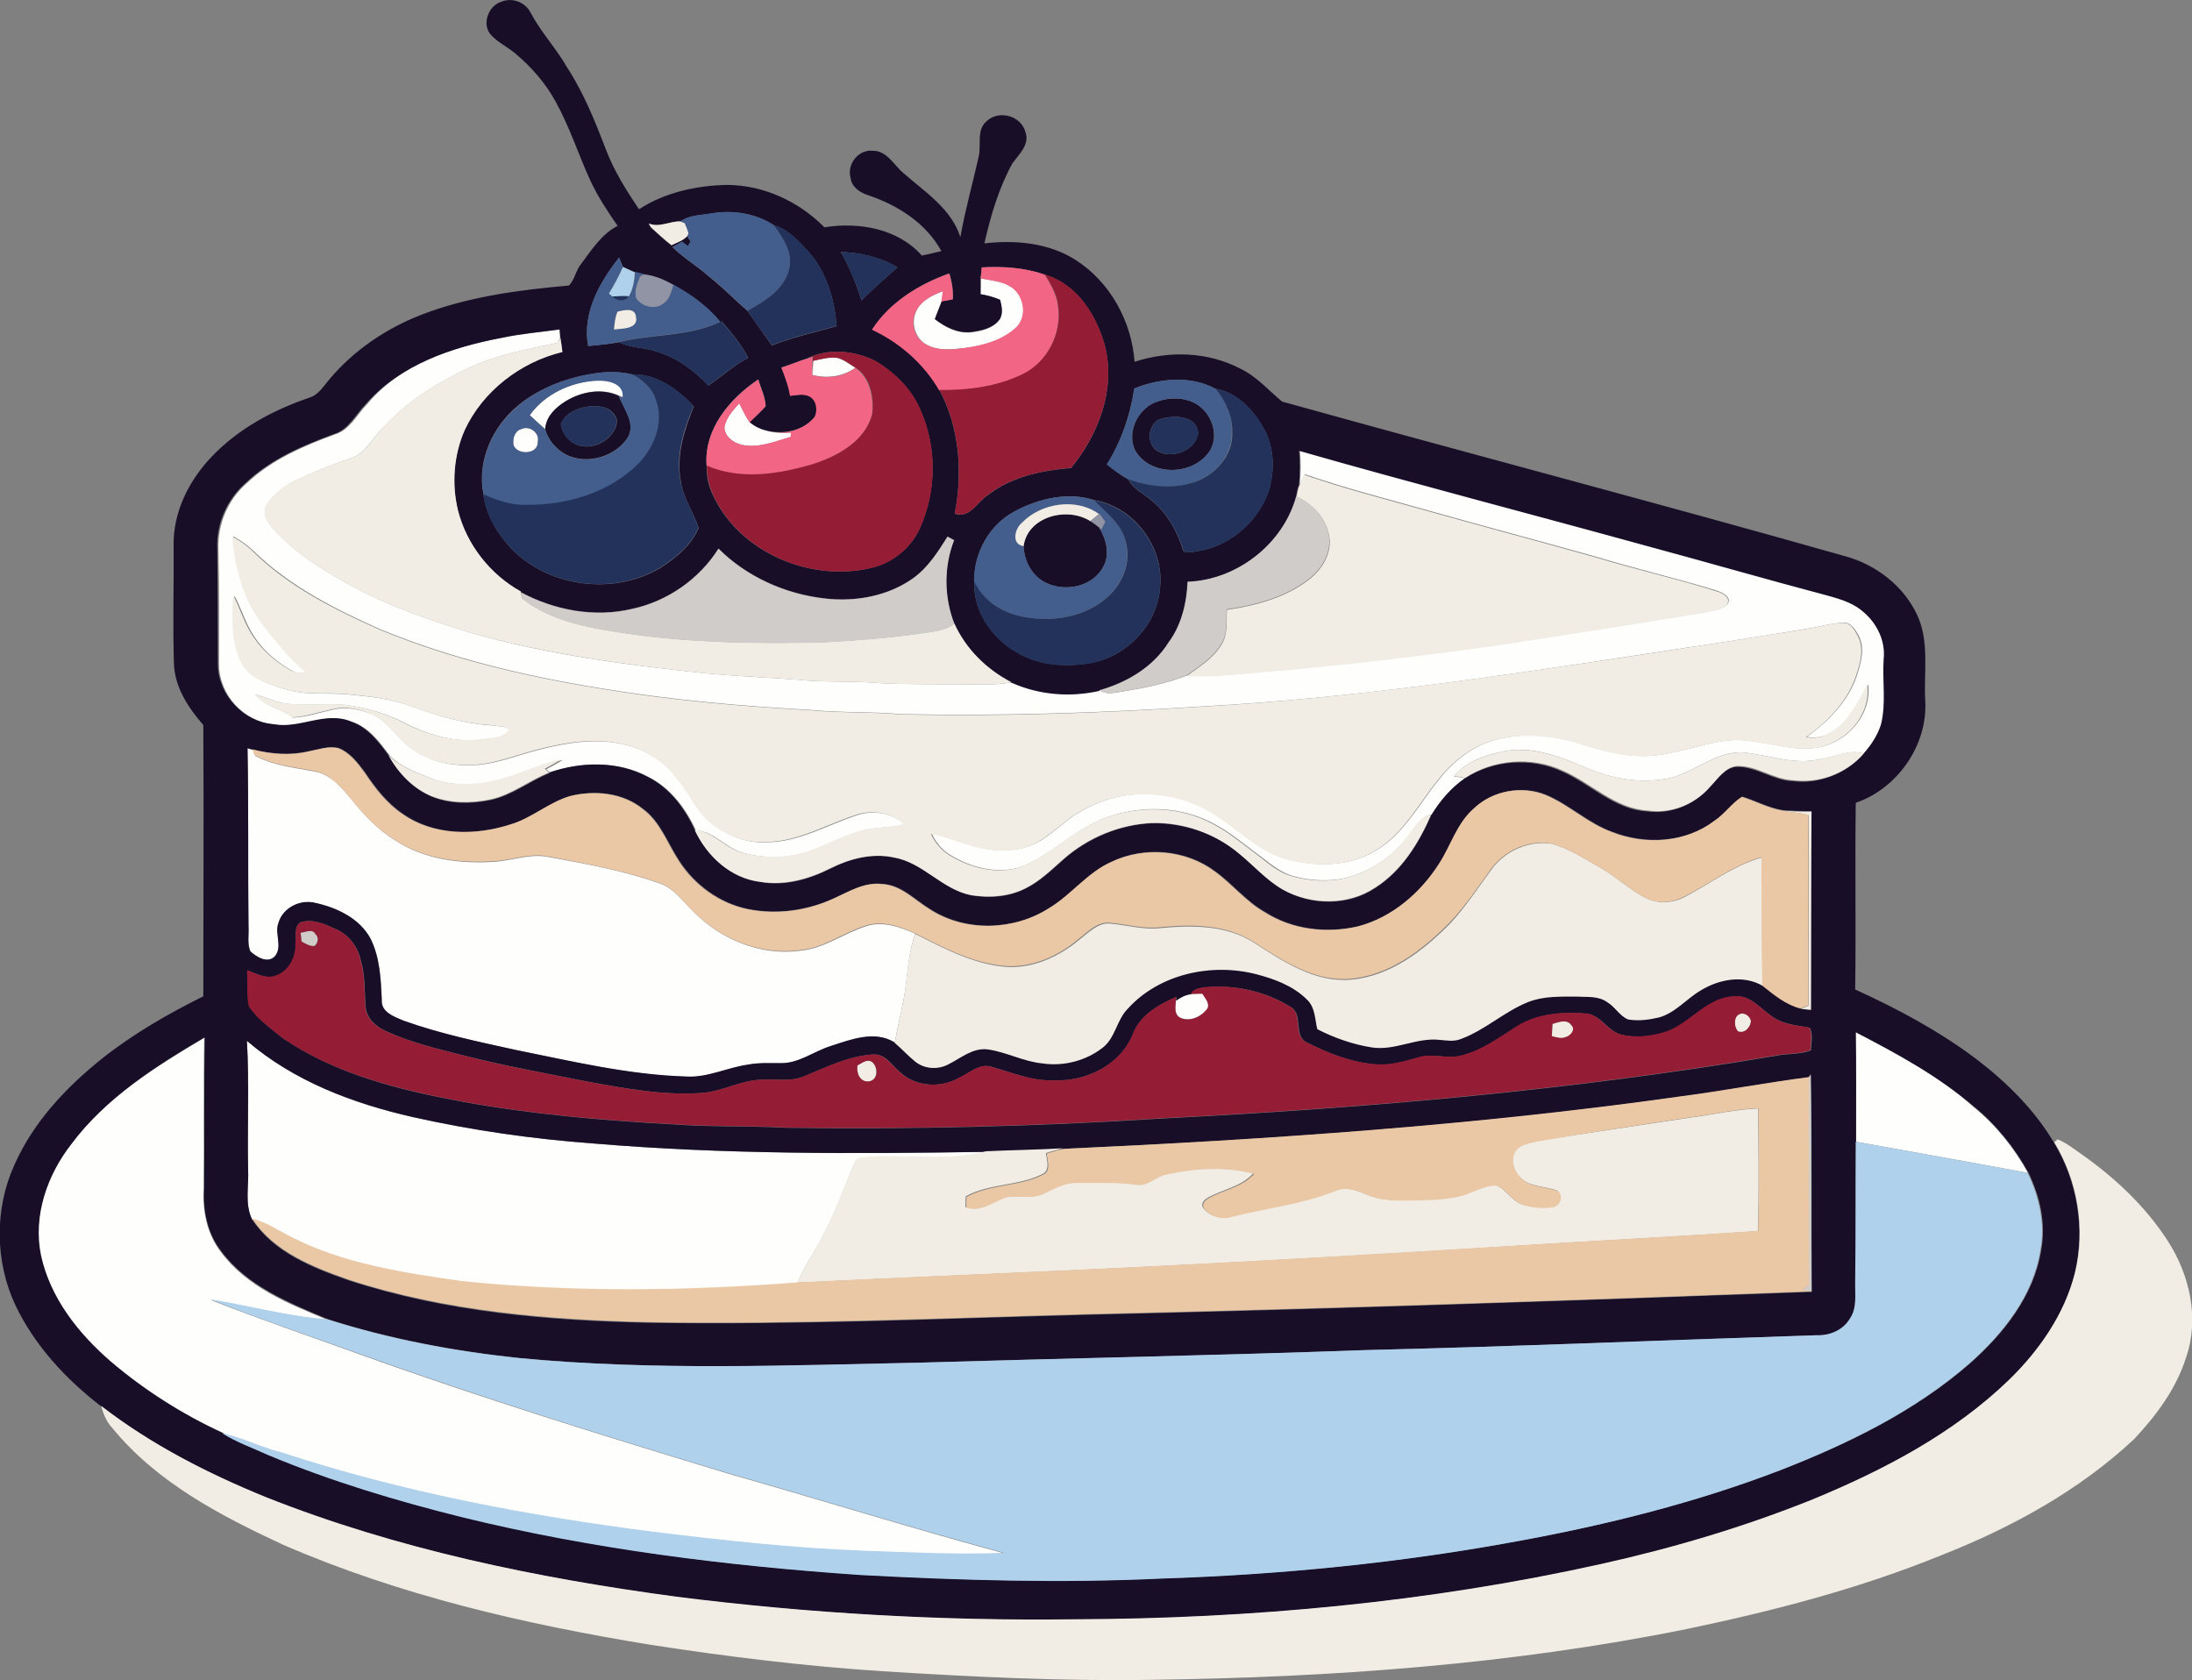 <?xml version="1.0" encoding="utf-8"?>
<!-- Generator: Adobe Illustrator 19.2.0, SVG Export Plug-In . SVG Version: 6.00 Build 0)  -->
<svg version="1.1" id="Layer_1" xmlns="http://www.w3.org/2000/svg" xmlns:xlink="http://www.w3.org/1999/xlink" x="0px" y="0px"
	 viewBox="0 0 738.6 566.1" enable-background="new 0 0 738.6 566.1" xml:space="preserve">
<rect x="0" y="0" width="738.6" height="566.1" fill="#808080" stroke="none"/>
<path fill="#FEFEFD" d="M330.5,93.8c3.4,0.7,7.1,0.9,10.1,2.8c4.5,2.8,5.8,9.8,1.9,13.7c-4.6,4.3-10.9,6.1-17,6.9
	c-4.5,0.5-9.4,1.2-13.5-1.2c-3.8-2.2-5.1-7.5-3.2-11.3c1.7-3.5,5.5-5.3,9-6.6c-0.1,0.9-0.3,2.6-0.5,3.5c-0.7,2-1.6,4-2.3,6
	c3.5,2.7,7.6,4.8,12.1,4.4c3.5-0.4,7.6-1.3,9.8-4.4c1.1-2,0.6-4.4,0.1-6.5c-2.1-1-4.3-1.6-6.6-1.9C330.5,97.3,330.5,95.5,330.5,93.8
	z"/>
<path fill="#FEFEFD" d="M169.2,113.8c6.4-1.3,12.9-1.9,19.3-2.8c0.1,0.7,0.2,2.1,0.2,2.7c-0.2,0.5-0.6,1.4-0.8,1.8
	c-10.1,2.2-20.4,4-29.8,8.4c-10.4,4.9-20.5,11-28.3,19.5c-4,3.4-6.1,9.1-11.3,10.9c-6.6,2.2-13,4.8-19.3,7.8
	c-3.5,1.9-6.8,4.4-9.1,7.7c-1.5,2.2-0.7,5.2,1,7.1c6.2,7.6,14.5,13.1,22.9,18c13.9,8.2,29.2,13.6,44.6,18.3
	c25.6,7.3,52.1,10.8,78.6,13.6c12,1.2,24,1.5,36,2.6c7.9,0.4,15.9,0.1,23.8,0.8c11.4,0.5,22.9,0.3,34.3,0.4c3.2,0.1,6.5-0.2,9.7-0.7
	l0.2,0c9.1,4.1,19.6,5,29.4,2.7c2.3,1.6,5.1,0.8,7.7,0.4c7.4-1.2,14.7-2.7,21.7-5.4c11.5,0.6,22.9-1.3,34.3-2
	c24.4-2.4,48.7-5.2,72.9-8.7c22.8-3.5,45.5-7,68.2-10.8c2.3-0.6,5.1-0.7,6.8-2.6c1.4-2.6-2.1-3.9-4-4.6
	c-13.5-4.1-27.2-7.3-40.7-11.4c-18.5-5.2-37.1-10.1-55.5-15.3c-14.1-4-28.4-7.6-42.3-12.4c-0.6,1.1-1.1,2.2-1.7,3.3
	c0.3-3.8,0.4-7.7,0-11.5c38.7,11.1,77.7,21.2,116.6,31.9c20.5,5.4,40.8,11.3,61.2,16.8c2.5,0.7,5.1,1.4,7.5,2.5
	c7.2,3.3,12.6,10.9,11.7,19c-0.5,7.3,0.9,14.8-0.9,22c-1.1,3.8-3.4,7.2-6.1,10.1c-5-1.6-9.8,1.3-14.8,1.9c-8.7,2.1-17.3-1.5-26-2.3
	c-9.1-0.4-16.1,6.7-24.7,8.7c-9.3,1.9-18.9,0.4-27.5-3.3c-9-3.8-18.7-7.8-28.6-5.7c-6.1,1.3-12.5,3.4-16.5,8.4
	c0.9,0.1,2.8,0.4,3.7,0.6c-4.6,3.2-8.2,7.5-11.1,12.2c-4.3,0.8-6,5.1-8.6,8.1c-5.9,7.3-14.4,12.7-23.7,13.9c-5,0.5-10.2,0.1-15-1.4
	c-4.5-1.4-8-4.7-11.7-7.4c-4.6-3.4-9.1-7.2-14.2-9.9c-11-6.1-24.6-6.5-36.3-2.3c-10.6,3.7-18.4,12.4-28.6,16.6
	c-8.1,2.7-17.2,0.4-24.3-4c-2.8-1.7-4.8-4.2-6.1-7.1c6.3,1.1,12.1,4.2,18.4,5.1c6.2,1.1,12.9,0.5,18.3-2.8
	c5.3-3.3,9.6-8.1,15.3-10.8c13.5-7.3,30.9-6.3,43.7,2.2c8,5,14.7,12.4,24.1,14.9c9.6,2.6,20.6,2.5,29.4-2.7
	c9.6-5.4,14.7-15.5,21.4-23.8c4.7-6.1,11-11.3,18.5-13.5c9.4-2.7,19.5-2,28.8,0.9c6.7,2.1,13.6,4.1,20.6,4.3c11,0.4,21.1-4.8,32-5.4
	c9.1-0.1,17.9,3.8,27,2.7c10.3-1.2,19.3-10.8,18-21.4c-3.5,6-6.4,13.1-12.9,16.4c-2.3,1.5-5.1,1.7-7.8,1.3
	c7.2-5.2,13.8-11.8,16.8-20.4c1.4-4.4,3-9.5,0.6-13.9c-1-1.8-2.4-4.1-4.7-4.2c-4.4,0.1-8.7,1.5-13,2.1c-18.3,3.1-36.7,5.8-55.1,8.6
	c-49.1,7.5-98.4,14.8-148,17.5c-33.9,2.2-67.9,3.3-101.9,2.6c-10.1-0.9-20.2-0.4-30.2-1.4c-23.7-1.3-47.4-3.4-70.9-7.3
	c-25.3-4.1-50.3-10-74.1-19.8c-15.3-6.8-30.7-14.6-42.8-26.4c-2.1-2-4.4-3.6-6.9-5c0.3,6.8,2,13.4,4.4,19.7
	c2.9,7.5,8.4,13.4,13.5,19.5c2.1,2.5,4.6,4.7,7,6.9c-1.7,0-3.6,0.2-5.1-0.8c-4.8-2.7-9.2-6.3-12.3-10.9c-3.2-4.4-4.6-9.7-7.1-14.4
	c-0.6,7.7-0.8,15.8,2.7,22.9c3.1,5.4,9.6,7.2,15.2,8.8c6.7,2,13.8,0.9,20.6,1.6c7.1,0.7,14.2,1.4,20.9,3.9
	c8.8,3.2,17.8,5.9,27.1,6.5c2.1,0.4,4.7,0,6.3,1.6c-2,2.9-6.2,2.7-9.3,3.2c-8.9,1.1-17.8-1.4-25.7-5.4c-6.4-3.3-13.4-5.4-20.6-6.3
	c-6.3-0.4-12.5,0.2-18.8-0.3c-4-0.3-7.6-2.2-11.3-3.2c3.1,4.1,8.8,4.7,12.6,7.8c4.8-0.2,9.3-1.8,13.9-2.8c4.1-0.9,8.4,0,12.2,1.4
	c4.8,1.9,7.7,6.3,11.4,9.7c5.6,5.4,13.6,7.9,21.3,7.7c8.5,0.3,16.4-3.3,24.6-5.3c9.5-2.4,19.7-4,29.3-1.4
	c6.6,1.8,12.7,5.6,16.8,11.1c3.5,4,5.6,8.9,9.1,12.9c5.5,5.5,13.3,9.2,21.2,8.7c10.7-0.1,20-5.7,29.9-9c5.6-2,12.1-1,16.6,3
	c-5.5,1.3-11.4,0.8-16.7,2.8c-4.7,1.5-9,3.8-13.6,5.6c-7.8,3-16.5,3.4-24.5,1.1c-5.7-1.6-9.6-7.2-15.7-7.5
	c-3.4-7.4-8.5-14.2-15.9-18c-10.2-5.5-22.6-5.2-33.3-1.5c-0.3-0.3-0.9-0.9-1.2-1.1c1.9-1,3.7-2,5.5-3.1c-6.3,1-12.1,4-18.2,5.9
	c-7.9,2.5-16.5,3.2-24.5,0.9c-5.4-2.2-11.3-4-15.5-8.2c-3.4-4.6-7-9.6-12.8-11.5c-8.6-3.6-17.3,2.6-26.1,0.9
	c-10.2-0.8-18.5-9.8-18.7-20c0-13,0.1-26.1-0.2-39.1c-0.3-8.4,3.3-16.8,9.6-22.2c8.3-7.9,19-12.5,29.6-16.4
	c5.1-1.5,7.4-6.6,10.9-10.2C134.9,122.7,152.4,116.9,169.2,113.8z"/>
<path fill="#FEFEFD" d="M273.9,121.6c2.7-0.6,5.5-1.4,8.3-1c2.2,0.6,4.1,2.1,6,3.3c-4.2,3-9.5,3.7-14.5,2.4
	C273.8,124.7,273.8,123.2,273.9,121.6z"/>
<path fill="#FEFEFD" d="M178.5,139.9c5.1-7.2,14-11.2,22.7-11.8c3.7-0.2,9.3,0.9,8.7,5.7l-1.3-0.5c-5.8-2.7-12.7-1.4-17.9,1.8
	c-3.4,2.1-6.7,5.2-6.9,9.5C182,143.1,180.2,141.5,178.5,139.9z"/>
<path fill="#FEFEFD" d="M244.1,143.9c0.6-3.2,2.9-5.7,5-8c1.1,2.2,2.1,4.4,3.5,6.4c1.8,1.5,4,2.5,6.3,3c2.5,0.6,5.1,0.6,7.7,0.5
	c0,0.4-0.1,0.9-0.1,1.4c-5.3,1.5-10.8,3.9-16.4,2.7C247.2,149.3,244.1,147.1,244.1,143.9z"/>
<path fill="#FEFEFD" d="M175.6,144.6c2.8-1.4,6.4,1.3,5.6,4.4c0.1,4.2-7,4.4-8.2,0.9C172.7,147.8,173.4,145.2,175.6,144.6z"/>
<path fill="#FEFEFD" d="M83.4,252.1c0.6,0.2,1.2,0.4,1.9,0.6c0.3,0.9,0.3,2.1,1.5,2.4c6.1,3,12.9,3.6,19.4,4.9c5.4,1,9,5.5,12.4,9.5
	c4.1,5.2,8.8,10.1,14.5,13.6c9.6,6.4,21.7,8,33,7.3c6.4-0.3,12.6-3,19-1.6c12.3,2.3,24.8,4.5,36.7,8.7c5.2,1.5,8.3,6.3,12,9.8
	c9.1,9.2,22.3,14.7,35.3,13.1c8.4-0.6,15.2-6,23-8.4c5.5-1.7,11.3,0.4,16.3,2.6c-2.6,7.1-2.5,14.7-3.9,22c-0.9,4.9-2.2,9.8-3,14.7
	c-6.7-4.1-14.6-1-21.4,1.2c-5.8,1.7-10.9,5.9-17.1,5.8c-3.7,0-7.3-0.2-10.9,0.5c-7.1,1-13.7,4.6-21,4c-19.3-0.6-38.1-5.1-57-8.9
	c-12.8-2.8-25.6-5.5-38-9.9c-3.1-1.3-7.7-2.8-7.4-7c-0.3-7-0.6-14.3-3.8-20.7c-3.7-6.9-11.3-10.4-18.6-12c-5.1-1.3-11,1.7-12.4,6.8
	c-1.4,3.7,1.6,8.1-1.3,11.3c-2.5,2.4-6.2,0.1-8.2-1.8c-1.1-2.7-0.4-5.8-0.6-8.6C83.5,292,83.8,272,83.4,252.1z"/>
<path fill="#FEFEFD" d="M396.2,337.1c1.5-1.1,3.2-2.1,5.1-2.2c1,0,2.9-0.1,3.9-0.1c0.8,1.5,2.4,3,1.8,4.9c-2,2.9-6.2,4.8-9.5,3.1
	C395.5,341.5,396.1,339,396.2,337.1z"/>
<path fill="#FEFEFD" d="M625.3,347.8c13.9,7.2,27.9,14.7,39.7,25.2c7.5,6.1,13.7,13.8,18.3,22.2c-19.3-3.6-38.6-7-57.9-10.5
	C625.4,372.4,625.5,360.1,625.3,347.8z"/>
<path fill="#FEFEFD" d="M23.9,385.6c11.6-15.6,28.4-26.1,44.9-35.9c-0.3,17,0,34.1-0.2,51.1c-0.4,7.4,1.2,15,5.7,20.9
	c8.7,11.9,22.9,17.6,36,23c-13.3-1-26.2-4.6-39.3-6.7c16.4,6.5,33.2,12.2,49.8,18.2c41.1,14.8,82.9,27.7,124.8,40.4
	c31,8.8,61.7,18.4,92.8,26.8c-15.7,0.7-31.5-0.2-47.2-0.7c-23.8-0.9-47.4-3.5-71-6.4c-42.4-5.4-84.7-13.4-125.4-26.8
	c-6.8-1.6-13-5.1-19.9-6.4c-13.6-6.2-26.3-14.3-37.7-24c-10.9-9.4-20.4-21.5-23.6-35.9C10.9,409.8,15.7,396.1,23.9,385.6z"/>
<path fill="#FEFEFD" d="M83.2,350.7c15.8,13.6,35.8,21.2,55.9,25.7c20.1,4.5,40.5,7.4,61,8.9c44,3.7,88.2,3.5,132.3,2.8
	c-13.8,3.6-28.3,0.6-42.3,2.1c-2,0.1-2.3,2.4-3.1,3.8c-2.7,6.9-5.2,13.8-8.7,20.3c-2.8,6.3-7.1,11.7-9.7,18.1
	c-37.8,2.9-75.8,3.4-113.5-0.5c-19.2-2.8-38.9-5.8-56.4-14.5c-4.6-2.2-8.8-5.3-13.8-6.5c-2.5-5.3-1-11.3-1.3-16.9
	C83.3,379.5,84.1,365,83.2,350.7z"/>
<g>
	<g>
		<path fill="#190E28" d="M168.9,0.6c3.7-1.6,8.2,0.2,9.9,3.7c3.5,6.6,8.7,12.1,12.4,18.6c5.6,8.6,9.4,18.2,13.1,27.8
			c2.7,7.1,6.8,13.5,11,19.8c8.8-5.7,19.4-8,29.8-8.2c12.3,0.1,24.1,5.6,32.7,14.3c11.5-1.9,24.8,0.4,32.8,9.5
			c2.2-0.4,4.4-1,6.6-1.5c-5.2-9.5-14.9-15.6-24.9-18.9c-2.7-0.9-5.4-2.8-5.7-5.8c-1.3-4.5,2.6-9.6,7.4-9.1
			c4.9-0.1,7.2,4.9,10.5,7.6c7.2,6.3,16.1,12,19.1,21.5c1.6-9.1,4.1-17.9,6.1-26.8c1.1-4.1-0.9-9.4,2.9-12.4
			c4.1-3.7,11.4-1.7,12.9,3.7c1.6,4.3-2.2,7.6-4.4,10.7c-4.6,8.4-7.3,17.6-9.4,26.9c10.4-1.2,21.6-0.2,30.6,5.5
			c11.7,7.4,19,20.7,20,34.4c11.6-3.8,24.7-3.4,35.6,2.3c5.5,2.6,9.5,7.3,14.1,11.1c63.2,17.6,126.6,34.2,189.7,52.1
			c10.3,2.8,19.6,9.9,24.2,19.6c4.3,9,2.3,19.3,2.8,28.9c1,15-9.3,29.8-23.4,34.6c-0.3,21,0.1,41.9-0.2,62.9
			c14.3,6.5,28.3,14,40.9,23.5c10.2,7.8,19.5,17,26.1,28.1c7.9,13,10.5,29.1,7,43.9c-3.4,13.9-11.9,26.1-22.1,36
			c-18.8,18.2-42.4,30.5-66.3,40.4c-23.1,9.3-47.1,16.4-71.4,21.8c-58.2,12.9-117.8,18.4-177.3,18.6c-44.8,0.5-89.7-2-134.1-7.6
			c-47.1-6.4-94.2-16.1-138.5-33.6c-19.6-8-38.6-17.8-55.4-30.7c-11.8-9.1-22.3-20.4-28.8-34c-6.9-14.7-7.1-32.4-0.4-47.2
			c6.4-14.5,17.5-26.3,29.8-36.1c10.4-8.2,22-14.9,33.9-20.8c0-30.5,0.2-61,0-91.4c-5.1-5.9-9.7-12.8-9.9-20.9
			c-0.4-13.2,0-26.4-0.1-39.6c-0.2-11.2,5.1-21.8,12.7-29.8c9-9.5,20.7-15.8,33-20c3.1-0.9,4.8-3.9,6.8-6.2
			c8.2-9.8,19.2-17.2,31.1-21.8c15.9-6.1,32.8-8.3,49.6-9.8c2-2,2.3-5.2,4.2-7.4c3.5-4.7,6.9-10,12.2-12.7
			c-3.4-4.9-6.7-9.9-9.2-15.3c-4-8.7-6.9-17.9-11.6-26.4c-3.4-6.3-8.2-11.8-13.7-16.4c-2.7-2.3-6.1-3.8-8.4-6.5
			C162.4,8,164.5,2,168.9,0.6z M229.2,74.6c-3.6,0-7.1,2.2-10.6,0.7c0.2,0.3,0.5,1,0.7,1.4c2.3,2,4.5,4.1,6.9,6
			c1.8-1,3.9-1.5,5.3-3.1c0.3,0.4,0.9,1.4,1.2,1.8c-0.2,0.4-0.7,1.2-0.9,1.6c-0.6-0.5-1.3-1-2-1.5c-0.8,0.4-2.4,1.3-3.2,1.8
			c3.8,3.7,8.4,6.4,12.3,9.9c4.6,3.6,8.6,7.8,13,11.6c2.7,3.9,5.5,7.7,8.2,11.6c7.1-2.8,14.5-4.4,21.8-6.5
			c-0.7-9.1-3.4-18.2-9.5-25.1c-3.3-3.5-6.8-7.6-11.7-8.9c-6-3.9-13.6-5.2-20.6-4C236.4,72.5,232.4,72.4,229.2,74.6z M283.3,84.9
			c3,5.1,5.2,10.7,7,16.3c3.9-3.9,8-7.5,12.1-11.1C296.7,86.7,290,85.1,283.3,84.9z M198.2,116.6c3.5-0.4,7-0.6,10.4-1.3
			c4,2,8.6,1.7,12.8,3.2c6.7,2,12.5,6.3,17.3,11.4c4.5-3,8.5-6.8,13.4-9.3c-2.3-4.6-5.6-8.5-8.9-12.3l-0.5,0.2
			c-4.3-5.2-9.9-9.3-15.8-12.5c-3-1.7-6.2-3.1-9.7-3.5c-1.1-0.3-2.2-0.6-3.3-0.8c-1.4-0.6-2.7-1.2-4-1.8c-0.4-1.1-0.9-2.1-1.3-3.1
			C202,95.1,196.1,105.6,198.2,116.6z M330.8,90.1c-0.1,1.2-0.2,2.5-0.4,3.7c0,1.8,0,3.5,0,5.3c2.3,0.4,4.5,1,6.6,1.9
			c0.5,2.1,1.1,4.4-0.1,6.5c-2.2,3.1-6.2,3.9-9.8,4.4c-4.5,0.4-8.6-1.7-12.1-4.4c0.7-2,1.6-4,2.3-6c1.3-0.2,2.5-0.5,3.8-0.7
			c0.1-3-0.3-5.9-1.2-8.7c-10.1,3.6-20,9.7-26,18.9c9.4,4.4,17.5,11.5,22.7,20.5c6.7,12.7,7.8,27.7,5.1,41.6c5.2,1.7,7.5-4,11.2-6.3
			c8-6.2,18.1-8.3,28-9.1c9.2-11.2,15-26.3,11.5-40.8c-2.8-10.4-9.4-21.2-20.3-24.3C345.2,90.1,338,89.7,330.8,90.1z M169.2,113.8
			c-16.8,3.2-34.3,9-45.9,22.3c-3.5,3.5-5.8,8.7-10.9,10.2c-10.6,3.9-21.3,8.5-29.6,16.4c-6.3,5.5-10,13.9-9.6,22.2
			c0.2,13,0.1,26.1,0.2,39.1c0.2,10.2,8.6,19.2,18.7,20c8.8,1.7,17.5-4.5,26.1-0.9c5.7,1.9,9.4,6.9,12.8,11.5
			c3.3,6,8.3,11.3,14.7,13.9c6.2,2.5,13.1,2.4,19.5,1.1c7.3-1.5,13.2-6.4,20-9.1l-0.2-0.2c10.7-3.7,23.1-4,33.3,1.5
			c7.4,3.7,12.5,10.6,15.9,18c4.1,8.8,12.1,16.2,22,17.4c8.2,1.5,16.5-0.9,23.8-4.6c6.5-3.3,14-5.2,21.3-3.6
			c9.9,1.7,16.3,10.8,26,12.7c6.1,1,12.7,0.6,18.3-2.3c5-2.5,8.9-6.4,13-10c8.2-7.1,18.7-11.5,29.5-12c10.6-0.2,21.4,3.4,29.5,10.3
			c5,4,9.2,8.9,14.7,12.1c9.5,5.3,21.9,5.6,31.1-0.6c9-5.7,14.7-15.1,18.9-24.6c2.9-4.7,6.5-9,11.1-12.2c9.6-6.3,22.4-7.3,32.8-2.5
			c9.7,4.2,17.7,12.9,28.8,13.5c7.9,1.1,16-2.2,21.1-8.2c2.6-2.6,4.9-6.4,8.9-6.8c6.8-0.2,12.4,4.6,19.1,4.8
			c8.7,1.1,17.8-2.4,23.6-9c2.6-2.9,4.9-6.3,6.1-10.1c1.8-7.2,0.4-14.7,0.9-22c0.9-8.1-4.5-15.8-11.7-19c-2.4-1.1-5-1.8-7.5-2.5
			c-20.4-5.4-40.8-11.3-61.2-16.8c-38.8-10.7-77.8-20.8-116.6-31.9c0.4,3.8,0.3,7.7,0,11.5c-0.6,1.2-0.7,2.6-1,3.9
			c-4.4,16.1-20,28.2-36.6,28.8c-0.3,7.3-2.1,14.6-6.3,20.6c-5.3,8.3-14.2,13.5-23.4,16.1c-9.8,2.2-20.2,1.4-29.4-2.7l-0.2,0
			c-8.4-4.3-15.3-11.2-19.3-19.8c-3.5-9-3.6-19.2-0.1-28.2c-0.5-0.3-1.7-0.9-2.2-1.2c-3.2,5.1-6.5,10.3-11.4,13.8
			c-8.5,6.2-19.6,8.1-29.9,6.9c-13.3-1.5-26.3-7.3-35.8-16.8c-6.5,10.3-17.2,17.8-29.1,20.3c-12.6,3-26.1,0.5-37.5-5.6l0-0.2
			c-10.4-5.7-18.3-15.8-21.2-27.4c-2.2-8.9-1.5-18.5,2.2-26.8c6.1-13.3,18.9-23.1,33-26.5c-0.2-1.6-0.4-3.3-0.7-4.9
			c0-0.7-0.2-2.1-0.2-2.7C182.1,111.9,175.6,112.4,169.2,113.8z M272.1,120.7c-3,1-5.8,2.2-8.8,3.1c1.2,3.1,2.4,6.2,3,9.5
			c2.1-0.1,4.3-0.8,6.3,0.1c2.6,1.1,3.1,4.6,2,7c-3.7,4.6-10.1,6-15.7,4.8c-2.3-0.5-4.5-1.4-6.3-3c1.8-1.8,3.7-3.4,5.4-5.4
			c-0.1-3.2-1.6-6-2.5-9c-9.6,6.4-18.4,16.8-17.4,29.1c-0.1,3.4,0.6,6.8,2.1,9.9c9.1,19.5,33,29.5,53.6,24.5
			c7.1-1.8,13.3-6.8,16.2-13.5c5.6-12.5,5.7-27.4,0-39.9c-3.1-7.1-8.9-12.7-15.5-16.5C287.6,118.1,279.1,117.3,272.1,120.7z
			 M201.2,125.7c-9.5,1.3-19,4.7-26.5,10.8c-8.7,7.1-14.1,18.8-11.8,30.1c0.6,5.2,3,10.1,6.1,14.3c11.8,16.4,36.5,20.7,53.6,10.4
			c5.2-3.3,10.4-7.6,12.8-13.4c-1.7-5.4-5.3-10.1-6-15.8c-1.6-8.7,1.2-17.3,4.4-25.2c-5.4-5.6-12.5-11-20.7-10.7
			C209.1,125.2,205.1,125.2,201.2,125.7z M382.2,130.9c-1.4,9.1-4.4,17.8-9.2,25.6c2.3,1.8,4.6,3.6,7.2,5c1.6,3.4,5.3,4.8,7.9,7.2
			c5.3,4.3,8.6,10.4,10.6,16.9c1.7,1.1,4.1,0.1,6-0.1c10.6-2.1,19.7-10.4,23-20.7c1.9-7,1.6-15-2.4-21.3
			c-3.4-5.9-8.9-11.4-15.8-12.5C401.3,126.5,390.8,127.4,382.2,130.9z M341.7,172.4c-8.4,4.5-13.6,14-13.4,23.4
			c-0.5,9.8,5.7,19,14,23.8c7.7,4.8,17.4,5.3,26.1,3.6c11.9-2.5,21.7-13.2,22.5-25.4c1.4-13.4-8.8-27.1-22.2-29.3
			C359.8,165.6,349.8,168,341.7,172.4z M83.4,252.1c0.4,19.9,0.1,39.9,0.3,59.8c0.2,2.8-0.5,5.9,0.6,8.6c2.1,1.9,5.8,4.2,8.2,1.8
			c2.9-3.2-0.1-7.7,1.3-11.3c1.4-5.1,7.3-8.1,12.4-6.8c7.3,1.6,14.9,5.2,18.6,12c3.2,6.4,3.5,13.7,3.8,20.7c-0.3,4.1,4.3,5.7,7.4,7
			c12.3,4.4,25.2,7.1,38,9.9c18.9,3.8,37.7,8.3,57,8.9c7.3,0.5,13.9-3,21-4c3.6-0.7,7.3-0.5,10.9-0.5c6.2,0.2,11.3-4,17.1-5.8
			c6.8-2.2,14.7-5.3,21.4-1.2c2.4,2,4.5,4.4,7,6.4c3.1,2.5,7.7,2.8,11.1,0.8c4.2-2.1,8.2-5.7,13.3-5c6.2,0.9,11.9,4.1,18.3,4.7
			c7.2,1.1,14.8-0.9,20.5-5.4c4.1-3.3,4.6-9.1,8.2-12.9c10.6-11.7,28.1-15.6,43.2-11.8c6.2,1.6,12.6,4,17.3,8.6
			c2.8,2.6,2.7,6.6,3.5,10c5.7,2.9,11.9,5.1,18.2,6.1c7.9,1.3,15.3-3.4,23.2-2.5c2.3,0.2,4.7,0.6,6.9-0.3
			c8.2-2.9,14.7-9.2,22.8-12.5c5.1-2.1,10.8-1.8,16.2-1.8c3.5,0.2,7.4-0.3,10.4,1.9c2.6,1.6,4.2,4.6,7,5.8c3.5,0.6,7.1,0.1,10.5-0.7
			c5.5-1.6,9.2-6.3,14-9.1c6.1-3.8,14.3-5.3,20.9-1.5c3.9,3.1,7.9,6.5,12.8,7.7c0.9,0.1,2.6,0.3,3.5,0.4c0.1-22.3,0-44.5,0.2-66.8
			c-3.2,0-6.4-0.1-9.6-0.3c-4.8-0.8-9.1-3.2-13.7-4.6c-3.5,2.2-5.8,5.9-9.3,8.1c-9.7,7.4-23.2,8.2-34.4,3.8
			c-8.2-2.9-14.5-9.2-22.4-12.5c-8.1-3.3-18-1.5-24.3,4.6c-5.6,4.9-7.6,12.3-11.5,18.3c-6.3,10-16,18.4-27.6,21.4
			c-10.4,2.4-21.9,1.1-31.1-4.7c-6.5-3.6-11.1-9.6-17.1-13.9c-9.8-7.3-23.7-8.5-34.7-3.2c-8.2,3.6-13.6,11.2-21.2,15.7
			c-11.8,7.5-28,8-39.9,0.4c-5.3-3.2-9.8-8.3-16.3-8.6c-5.8-0.7-11,2.5-16.1,4.8c-9,4.1-19.2,5.6-28.9,3.7
			c-9.6-1.9-18.1-8.1-23.4-16.3c-3.9-5.9-6.3-13.2-12.2-17.5c-6.8-5.5-16.3-6.4-24.6-4.3c-7.1,2.2-12.8,7.4-19.9,9.5
			c-11.8,3.9-25.9,3.9-36.4-3.5c-5.3-3.6-9.3-8.7-12.8-14c-2.4-3.2-5-6.7-8.9-8.2c-3.4-0.8-6.7,0.5-10,1.1
			c-6.1,1.4-12.6,0.9-18.7-0.5C84.6,252.5,84,252.3,83.4,252.1z M101.2,310.8c-2.3,1.6-1.2,4.8-1.5,7.1c0.3,4.5-2.2,9.4-6.6,10.9
			c-3.3,1.2-6.6-0.7-9.7-1.8c0.3,4-0.2,8.1,0.6,12.1c2.8,4.3,7.3,7.4,11.2,10.6c17.8,12.2,39.1,17.5,60,21.4
			c23.4,4.3,47.2,6.4,70.9,7.7c13,1,26,0.5,39,1.2c42,0.6,84.1-0.4,126-3.1c69.3-3.5,138.5-9.5,207-21.1c4-0.9,8.4-0.4,12.1-1.9
			c0.1-2.5,0.8-5.5-0.4-7.6c-4-0.8-8.3-1-11.9-3.3c-4.5-2.7-8-8.1-13.8-7.2c-9.6,0.6-15,10-23.9,12.3c-4.6,1.2-9.5,1.7-14,0.5
			c-4.4-1.2-6.6-6.2-11.1-7c-7.9-0.7-16.4-0.2-23.4,4c-6.3,3.8-12.3,8.5-19.5,10.2c-4.6,1-9.4-0.9-14,0.5c-4.6,1.3-9.2,2.7-14,2.4
			c-8.3-0.5-16.2-3.6-23.6-7.3c-5.1-2.2-1.2-9.5-5.7-12.1c-8.5-5.3-18.8-7.6-28.7-6.6c-1.8,0.2-3.9,0.4-4.8,2.3
			c-1.9,0.2-3.6,1.1-5.1,2.2l0.1-1.3c-6,2.6-12.3,6.2-14.7,12.7c-4.2,10.3-15.8,15.9-26.5,15.4c-7.4,0.4-14.3-2.7-21.3-4.6
			c-4-1.1-7.2,2.2-10.6,3.7c-6.3,3.7-14.9,3.1-20.2-2c-2.7-2.3-4.8-6.1-8.9-5.8c-8.2,0.5-15.8,4.3-23.3,7.4
			c-4.7,1.9-9.8,0.8-14.6,1.1c-6.6,0.3-12.5,3.7-19,4.4c-13.1,1.1-26.2-1.4-39-3.7c-14-2.8-28-5.3-41.8-8.8
			c-9-2.3-18.1-4.4-26.5-8.3c-3.4-1.5-6.6-4.4-6.8-8.4c-0.4-5.1-0.1-10.3-1.6-15.3c-0.9-4.4-3.8-8.4-7.9-10.4
			C109.7,311.5,105.4,309.4,101.2,310.8z M625.3,347.8c0.2,12.3,0.1,24.6,0.1,36.9c-0.1,15.7,0,31.5,0,47.2
			c-0.1,4.2,0.7,8.8-1.8,12.4c-2.3,3.9-6.9,5.8-11.3,5.6c-50.7,1.7-101.3,3.8-152,5c-49.7,1.8-99.4,2.8-149,4.2
			c-45.3,1-90.8,2.8-136-1.5c-22-2.3-43.8-6.4-64.8-13.1c-13.1-5.5-27.3-11.2-36-23c-4.6-5.9-6.1-13.5-5.7-20.9
			c0.1-17-0.1-34.1,0.2-51.1c-16.5,9.7-33.2,20.3-44.9,35.9c-8.2,10.5-13,24.2-10.3,37.5c3.1,14.4,12.6,26.4,23.6,35.9
			c11.4,9.7,24.2,17.8,37.7,24c4.9,3.1,10.3,5,15.6,7.4c21.1,8.8,43,15.4,65.2,20.9c44.1,10.8,89.2,16.5,134.4,19.5
			c33.7,1.8,67.5,2.8,101.2,1.2c40.5-1.3,80.9-5.3,120.7-12.7c29.9-5.5,59.5-12.9,87.9-23.8c22.8-8.9,45.3-19.8,63.8-36
			c11.3-10,21.5-22.8,23.9-38.1c1.7-8.9-0.4-18-4.3-26.1c-4.7-8.4-10.8-16.1-18.3-22.2C653.2,362.6,639.2,355,625.3,347.8z
			 M83.2,350.7c0.8,14.4,0.1,28.8,0.4,43.2c0.3,5.6-1.2,11.6,1.3,16.9c7.3,11.2,20.5,16.4,32.6,20.6c32.7,10.7,67.4,13.6,101.6,14.3
			c49,0.8,98.1-1.4,147.1-2.7c81.5-1.9,162.9-4.7,244.3-7.7c-0.2-24.4,0.1-48.8-0.3-73.2l-0.6,0.9c-14.7,1.9-29.3,4.7-44,6.6
			c-68.7,9.7-138,14.4-207.3,17.5c-8.6,0.6-17.2,0.6-25.8,1c-44.1,0.7-88.3,0.9-132.3-2.8c-20.5-1.5-40.9-4.4-61-8.9
			C119,371.8,99,364.3,83.2,350.7z"/>
	</g>
	<g>
		<path fill="#190E28" d="M190.6,135.2c5.3-3.2,12.2-4.5,17.9-1.8c1.7,4.4,5.7,9.1,3.1,13.9c-4.2,6.6-13.8,9.4-20.8,5.9
			c-3.4-1.8-6.1-4.9-7.1-8.6C183.9,140.4,187.2,137.3,190.6,135.2z M196.4,137.3c-3,0.8-6.4,2.5-7.4,5.7c0.3,1.8,1.1,3.5,2.4,4.8
			c3.8,4.3,11.2,3,14.5-1.3c1.5-1.8,2.8-4.4,1.3-6.6C204.9,136.4,200,136.5,196.4,137.3z"/>
	</g>
	<g>
		<path fill="#190E28" d="M390.3,135.2c4-1.4,8.8-1.3,12.6,0.8c5.1,2.9,7.9,10.1,5,15.5c-5.3,8.9-20.4,9.3-25.5,0.1
			C379.5,145.3,383.7,137.1,390.3,135.2z M390.6,141.3c-3.9,2-4.4,8.3-0.6,10.7c5,2.8,13-0.2,13.7-6.2
			C403.1,139.6,395,139.9,390.6,141.3z"/>
	</g>
	<path fill="#190E28" d="M344.9,184c1.4-10.1,14.7-13.4,22.5-8.4c1,0.7,2,1.4,2.9,2.1c2.4,3.8,3.7,8.8,1.6,13
		c-3.4,6.9-12.8,8.9-19.4,5.7C347.8,194.2,345.1,189.1,344.9,184z"/>
</g>
<g>
	<path fill="#435D8C" d="M229.2,74.6c3.2-2.2,7.2-2.1,10.9-2.8c7-1.1,14.6,0.1,20.6,4c3.1,4.3,6.6,9.4,5.2,14.9
		c-1.7,6.8-8.3,10.8-14,14c-4.4-3.8-8.4-8.1-13-11.6c-3.9-3.5-8.6-6.2-12.3-9.9c0.8-0.4,2.4-1.3,3.2-1.8c0.7,0.5,1.3,1,2,1.5
		c0.2-0.4,0.7-1.2,0.9-1.6c-0.3-0.5-0.9-1.4-1.2-1.8c0.1-0.2,0.3-0.7,0.4-0.9c-0.4-1.1-0.8-2.3-1.3-3.4
		C230.3,75.1,229.6,74.8,229.2,74.6z"/>
	<g>
		<path fill="#435D8C" d="M198.2,116.6c-2.1-11,3.8-21.5,10.4-29.8c0.4,1,0.8,2.1,1.3,3.1c-1.4,3.1-3,6.1-4.7,8.9
			c0.3,0.2,0.9,0.7,1.2,0.9c1.4,1.7,4.5,2.1,5.6-0.1c1.4-2.4,1.8-5.3,2-8c1.1,0.3,2.2,0.5,3.3,0.8c-0.4,0.1-1.1,0.4-1.5,0.6
			c-0.9,2.3-2.1,4.9-1.4,7.4c2,2.8,6.5,4,9.2,1.7c2.1-1.4,2.6-4,3.3-6.2c5.9,3.2,11.5,7.2,15.8,12.5c-10.7,5-22.8,4-34,6.8
			C205.2,116,201.7,116.2,198.2,116.6z M208.1,105c-0.9,1.9-1.1,3.9-1.2,6c2.6-0.3,8.1-0.1,7.4-4.1
			C214.1,103.5,210.3,104.5,208.1,105z"/>
	</g>
	<g>
		<path fill="#435D8C" d="M201.2,125.7c3.9-0.6,7.9-0.5,11.8,0.4c3.6,1.9,6.9,4.9,8.2,8.8c2.8,7.4-0.5,15.8-5.7,21.3
			c-9.9,10-24.5,14.3-38.3,14.1c-5,0.1-9.7-1.6-14.2-3.6c-2.3-11.3,3.1-23,11.8-30.1C182.2,130.4,191.7,127,201.2,125.7z
			 M178.5,139.9c1.7,1.6,3.5,3.2,5.2,4.8c1,3.7,3.7,6.8,7.1,8.6c7,3.5,16.7,0.7,20.8-5.9c2.6-4.8-1.4-9.6-3.1-13.9l1.3,0.5
			c0.6-4.8-5-5.9-8.7-5.7C192.5,128.7,183.6,132.7,178.5,139.9z M175.6,144.6c-2.2,0.6-2.9,3.2-2.6,5.3c1.2,3.6,8.3,3.3,8.2-0.9
			C182,145.8,178.4,143.2,175.6,144.6z"/>
	</g>
	<g>
		<path fill="#435D8C" d="M382.2,130.9c8.6-3.5,19.1-4.4,27.4,0.1c3.3,4.2,5.8,9.4,5.4,14.9c0.3,7.3-5.2,13.6-11.8,16.2
			c-7.4,2.9-15.8,2.2-23.1-0.6c-2.6-1.4-4.9-3.2-7.2-5C377.8,148.7,380.9,140,382.2,130.9z M390.3,135.2
			c-6.6,1.9-10.8,10.1-7.9,16.4c5.1,9.3,20.2,8.8,25.5-0.1c3-5.4,0.2-12.5-5-15.5C399.1,133.9,394.4,133.7,390.3,135.2z"/>
	</g>
	<g>
		<path fill="#435D8C" d="M341.7,172.4c8.1-4.4,18.1-6.8,27.1-3.8c4.1,4.3,9.5,8.1,10.5,14.3c1.8,6.6-1.1,13.6-6,18.1
			c-7.5,6.9-18.4,8.7-28.2,6.9c-7-1.2-13.9-5.4-16.9-12C328.1,186.4,333.3,176.9,341.7,172.4z M344.4,176.1c-2.4,2-3.7,7.3,0.5,7.9
			c0.2,5.1,2.9,10.2,7.6,12.4c6.6,3.2,16,1.2,19.4-5.7c2.2-4.2,0.8-9.2-1.6-13l0.8,0.7c0.3-0.6,1-1.9,1.3-2.5
			c-0.7-0.9-1.3-1.9-2-2.8l-0.2,0.2C362.6,167.6,350.8,169.5,344.4,176.1z"/>
	</g>
</g>
<g>
	<path fill="#F1EDE4" d="M218.6,75.3c3.5,1.5,7-0.8,10.6-0.7c0.4,0.2,1.1,0.5,1.5,0.6c0.5,1.1,0.9,2.2,1.3,3.4
		c-0.1,0.2-0.3,0.7-0.4,0.9c-1.4,1.6-3.5,2.2-5.3,3.1c-2.4-1.8-4.6-3.9-6.9-6C219.1,76.3,218.8,75.6,218.6,75.3z"/>
	<path fill="#F1EDE4" d="M208.1,105c2.2-0.5,6-1.5,6.2,1.9c0.8,4-4.8,3.8-7.4,4.1C207.1,108.9,207.3,106.8,208.1,105z"/>
	<path fill="#F1EDE4" d="M188.8,113.7c0.3,1.6,0.5,3.3,0.7,4.9c-14.1,3.4-26.9,13.2-33,26.5c-3.6,8.4-4.3,18-2.2,26.8
		c2.9,11.5,10.8,21.6,21.2,27.4l0,0.2c0.1,0.6,0.3,1.7,0.5,2.2c10.6,8.2,24.2,10.1,37.1,12c21.2,2.9,42.7,3.2,64.1,2.7
		c11-0.6,22-1.4,32.9-3c3.9-0.6,8.2-0.8,11.5-3.3c3.9,8.6,10.9,15.5,19.3,19.8c-3.2,0.5-6.5,0.8-9.7,0.7
		c-11.4-0.1-22.9,0.2-34.3-0.4c-7.9-0.7-15.9-0.4-23.8-0.8c-12-1.1-24-1.4-36-2.6c-26.4-2.8-52.9-6.4-78.6-13.6
		c-15.4-4.7-30.7-10.1-44.6-18.3c-8.4-4.9-16.7-10.4-22.9-18c-1.7-1.9-2.5-4.9-1-7.1c2.3-3.3,5.6-5.9,9.1-7.7
		c6.2-3,12.7-5.6,19.3-7.8c5.3-1.7,7.4-7.4,11.3-10.9c7.8-8.5,17.9-14.6,28.3-19.5c9.4-4.4,19.7-6.2,29.8-8.4
		C188.2,115.1,188.6,114.2,188.8,113.7z"/>
	<path fill="#F1EDE4" d="M439.5,160c13.9,4.8,28.1,8.4,42.3,12.4c18.5,5.2,37,10.1,55.5,15.3c13.5,4.1,27.2,7.2,40.7,11.4
		c1.9,0.6,5.4,1.9,4,4.6c-1.7,1.9-4.5,2.1-6.8,2.6c-22.7,3.8-45.4,7.3-68.2,10.8c-24.2,3.5-48.5,6.4-72.9,8.7
		c-11.4,0.7-22.8,2.6-34.3,2c4.2-3,8.9-5.9,11.7-10.4c2.3-3.5,1.7-7.9,1.9-11.9c10-1.5,20.4-4.2,28.4-10.8c4.2-3.5,7.2-9,6-14.5
		c-1.2-5.8-5.6-10.5-10.9-12.8c0.3-1.3,0.4-2.7,1-3.9C438.3,162.2,438.9,161,439.5,160z"/>
	<path fill="#F1EDE4" d="M344.4,176.1c6.4-6.6,18.2-8.5,25.9-2.9c-1,0.8-1.9,1.6-2.9,2.4c-7.8-5-21.1-1.6-22.5,8.4
		C340.7,183.4,341.9,178.1,344.4,176.1z"/>
	<path fill="#F1EDE4" d="M78.3,180.8c2.5,1.4,4.9,3,6.9,5c12.1,11.9,27.5,19.6,42.8,26.4c23.7,9.8,48.8,15.7,74.1,19.8
		c23.4,3.9,47.1,6,70.9,7.3c10,1,20.1,0.5,30.2,1.4c34,0.8,68-0.4,101.9-2.6c49.6-2.8,98.9-10.1,148-17.5
		c18.4-2.8,36.7-5.6,55.1-8.6c4.4-0.6,8.6-2.1,13-2.1c2.4,0,3.7,2.3,4.7,4.2c2.4,4.4,0.9,9.5-0.6,13.9c-3,8.6-9.5,15.2-16.8,20.4
		c2.7,0.4,5.4,0.2,7.8-1.3c6.5-3.4,9.4-10.4,12.9-16.4c1.3,10.7-7.8,20.2-18,21.4c-9.1,1-17.9-2.8-27-2.7c-10.8,0.6-21,5.8-32,5.4
		c-7.1-0.2-13.9-2.2-20.6-4.3c-9.3-2.8-19.4-3.6-28.8-0.9c-7.5,2.2-13.8,7.4-18.5,13.5c-6.7,8.3-11.8,18.4-21.4,23.8
		c-8.8,5.2-19.8,5.3-29.4,2.7c-9.3-2.5-16.1-9.9-24.1-14.9c-12.8-8.4-30.2-9.5-43.7-2.2c-5.7,2.8-10,7.5-15.3,10.8
		c-5.4,3.4-12.1,3.9-18.3,2.8c-6.3-0.9-12.1-4-18.4-5.1c1.3,2.9,3.4,5.4,6.1,7.1c7.1,4.4,16.2,6.7,24.3,4
		c10.3-4.3,18-12.9,28.6-16.6c11.7-4.2,25.3-3.8,36.3,2.3c5.1,2.7,9.6,6.5,14.2,9.9c3.7,2.8,7.2,6.1,11.7,7.4c4.8,1.5,10,1.9,15,1.4
		c9.4-1.2,17.9-6.6,23.7-13.9c2.6-2.9,4.3-7.3,8.6-8.1c-4.2,9.6-9.9,18.9-18.9,24.6c-9.2,6.1-21.7,5.9-31.1,0.6
		c-5.6-3.2-9.8-8.1-14.7-12.1c-8.2-6.9-18.9-10.6-29.5-10.3c-10.8,0.5-21.4,4.9-29.5,12c-4.1,3.6-8.1,7.6-13,10
		c-5.6,2.8-12.2,3.3-18.3,2.3c-9.8-1.9-16.2-11-26-12.7c-7.3-1.6-14.8,0.4-21.3,3.6c-7.3,3.7-15.6,6-23.8,4.6
		c-9.9-1.2-17.9-8.6-22-17.4c6.1,0.3,10,5.9,15.7,7.5c8,2.3,16.8,1.9,24.5-1.1c4.6-1.8,8.9-4.1,13.6-5.6c5.4-1.9,11.2-1.5,16.7-2.8
		c-4.4-4-11-5-16.6-3c-9.9,3.3-19.2,8.9-29.9,9c-7.9,0.5-15.7-3.1-21.2-8.7c-3.4-4-5.6-8.9-9.1-12.9c-4.1-5.5-10.2-9.3-16.8-11.1
		c-9.6-2.6-19.8-1-29.3,1.4c-8.1,2-16,5.6-24.6,5.3c-7.7,0.2-15.7-2.2-21.3-7.7c-3.6-3.4-6.6-7.8-11.4-9.7
		c-3.8-1.5-8.1-2.4-12.2-1.4c-4.6,1-9.2,2.6-13.9,2.8c-3.9-3.2-9.5-3.7-12.6-7.8c3.8,1,7.4,2.9,11.3,3.2c6.3,0.5,12.5-0.1,18.8,0.3
		c7.2,0.9,14.2,3,20.6,6.3c7.9,4,16.8,6.5,25.7,5.4c3.1-0.5,7.3-0.2,9.3-3.2c-1.6-1.6-4.2-1.1-6.3-1.6c-9.3-0.6-18.4-3.3-27.1-6.5
		c-6.7-2.5-13.8-3.2-20.9-3.9c-6.9-0.7-13.9,0.5-20.6-1.6c-5.6-1.6-12.1-3.3-15.2-8.8c-3.5-7.1-3.2-15.3-2.7-22.9
		c2.5,4.7,3.9,10.1,7.1,14.4c3.1,4.6,7.5,8.2,12.3,10.9c1.5,0.9,3.4,0.7,5.1,0.8c-2.4-2.2-4.9-4.4-7-6.9c-5.1-6-10.6-12-13.5-19.5
		C80.3,194.2,78.6,187.5,78.3,180.8z"/>
	<path fill="#F1EDE4" d="M506.4,253.2c9.9-2,19.6,1.9,28.6,5.7c8.6,3.7,18.3,5.2,27.5,3.3c8.5-1.9,15.5-9,24.7-8.7
		c8.6,0.8,17.2,4.4,26,2.3c4.9-0.7,9.8-3.6,14.8-1.9c-5.8,6.7-14.9,10.1-23.6,9c-6.7-0.2-12.4-5-19.1-4.8c-4,0.4-6.3,4.1-8.9,6.8
		c-5.1,6-13.2,9.4-21.1,8.2c-11.1-0.6-19.1-9.3-28.8-13.5c-10.4-4.8-23.2-3.8-32.8,2.5c-0.9-0.2-2.8-0.5-3.7-0.6
		C493.9,256.6,500.3,254.6,506.4,253.2z"/>
	<path fill="#F1EDE4" d="M130.9,254.5c4.3,4.2,10.1,6.1,15.5,8.2c8,2.4,16.7,1.6,24.5-0.9c6.1-1.8,11.8-4.8,18.2-5.9
		c-1.8,1.1-3.6,2.1-5.5,3.1c0.3,0.3,0.9,0.9,1.2,1.1l0.2,0.2c-6.8,2.7-12.7,7.6-20,9.1c-6.4,1.3-13.3,1.3-19.5-1.1
		C139.2,265.7,134.2,260.5,130.9,254.5z"/>
	<path fill="#F1EDE4" d="M600.8,273.2c3.2,0.2,6.4,0.4,9.6,0.3c-0.2,22.3-0.1,44.5-0.2,66.8c-0.9-0.1-2.6-0.3-3.5-0.4
		c0.7-0.3,2-0.7,2.7-1c-0.1-21.4,0.3-42.8,0-64.2C606.7,273.8,603.7,273.8,600.8,273.2z"/>
	<path fill="#F1EDE4" d="M502.4,293.2c4.5-6.4,12.6-10.1,20.4-8.9c5.8,1.5,10.8,4.9,16,7.8c5.3,2.9,9.7,7.2,15,10.1
		c4.2,2.4,9.5,2.3,13.7,0.1c8.7-4.5,16.6-10.7,26.2-13.4c0.1,14.4,0,28.8,0.3,43.3c-6.5-3.8-14.7-2.3-20.9,1.5
		c-4.8,2.8-8.5,7.5-14,9.1c-3.4,0.8-7,1.3-10.5,0.7c-2.9-1.2-4.4-4.3-7-5.8c-3-2.2-6.9-1.7-10.4-1.9c-5.4,0-11.1-0.2-16.2,1.8
		c-8.1,3.2-14.6,9.5-22.8,12.5c-2.2,0.9-4.6,0.5-6.9,0.3c-7.9-1-15.3,3.8-23.2,2.5c-6.3-1-12.5-3.2-18.2-6.1
		c-0.8-3.4-0.7-7.4-3.5-10c-4.6-4.6-11-7-17.3-8.6c-15.1-3.8-32.6,0-43.2,11.8c-3.6,3.7-4.1,9.6-8.2,12.9
		c-5.7,4.5-13.3,6.5-20.5,5.4c-6.3-0.6-12-3.8-18.3-4.7c-5-0.7-9.1,2.9-13.3,5c-3.5,1.9-8,1.6-11.1-0.8c-2.5-2-4.6-4.4-7-6.4
		c0.8-4.9,2.1-9.8,3-14.7c1.3-7.3,1.3-14.9,3.9-22c9.4,4.7,19,9.9,29.7,11c9.6,1,19-3.4,26.1-9.5c2.9-2.2,5.9-5.4,9.9-5
		c5.7,0.5,11.3,2.2,17.1,1.5c10.6-1,22.1-1,31.3,4.9c9.8,6.3,20.4,13.5,32.6,12.5c13.4-1.1,24.7-9.9,33.8-19.2
		C494,305.3,498.1,299.1,502.4,293.2z"/>
	<path fill="#F1EDE4" d="M586.8,341.5c1.6-0.1,2.9,1,3.2,2.5c-0.2,2.1-2.1,4.4-4.4,3.5C584.1,345.8,584,341.9,586.8,341.5z"/>
	<path fill="#F1EDE4" d="M523.1,345c2-0.6,4.9-1.8,6.4,0.5c1.5,1.5-0.3,3.6-1.9,4c-1.6,0.7-3.2,0-4.7-0.3
		C523,347.7,523.1,346.4,523.1,345z"/>
	<path fill="#F1EDE4" d="M288.9,359c1.5-0.8,3.3-2.4,5-1.1c2,1.8,2,6.1-1.3,6.5C289.7,364.6,288.5,361.5,288.9,359z"/>
	<path fill="#F1EDE4" d="M570,376.5c7.5-1,14.8-2.7,22.4-3c0.1,13.8,0.4,27.6-0.1,41.3c-26.7,1.9-53.5,3.2-80.2,4.9
		c-42.4,2.7-84.7,5.1-127.1,7.2c-38.8,1.9-77.6,3.4-116.4,5.3c2.7-6.3,6.9-11.8,9.7-18.1c3.5-6.5,6-13.4,8.7-20.3
		c0.8-1.4,1.1-3.7,3.1-3.8c14-1.5,28.5,1.5,42.3-2.1c8.6-0.4,17.2-0.5,25.8-1c-2,0.5-3.9,1-5.8,1.6c0.3,2.4,1.6,6-1.4,7.2
		c-8.1,4-17.7,3-25.6,7.4c0,1.2-0.1,2.4-0.1,3.6c4.9,1.6,9-2,13.4-3.4c4.2-0.8,8.7,0.8,12.6-1.2c3.7-1.7,7.4-3.9,11.7-3.7
		c6.5,0.2,13.1-0.3,19.5,0.6c3.9,0.8,6.8-2.9,10.5-3.5c9.6-2.1,19.7-2.6,29.3-0.2c-4,4.6-10.3,5.4-15.4,8.3
		c-1.2,0.6-2.5,2.2-1.4,3.5c2.2,2.8,6.1,3.8,9.4,2.7c11.5-2.9,23.5-4.2,34.6-8.6c3.8-1.8,7.8,0,11.4,1.4c5.1,2.1,10.6,1.8,16,1.7
		c6.1-0.2,12.4-0.2,18.1-2.5c2.9-1.1,5.8-2.6,9-2.5c3.5,1.3,5.3,5.3,8.9,6.5c3.2,1,6.7,1.3,10,0.8c2.5-0.2,3.9-4,1.7-5.5
		c-3.2-1.1-6.6-1.2-9.7-2.5c-3.6-1.6-6.2-6-5-9.9c1.2-3.1,5-3.5,7.9-4.3C535.4,381.7,552.7,379.1,570,376.5z"/>
	<path fill="#F1EDE4" d="M693.3,383.9c3.1,1.2,5.7,3.4,8.5,5.3c11,7.8,21.1,17.3,28.5,28.7c7.5,11.5,10.9,26.3,6.3,39.5
		c-3.3,10.5-10,19.5-17.5,27.5c-18.6,17.4-41.3,29.8-64.9,39.1c-27.7,11.3-56.7,18.8-85.9,24.9C509,560.9,448.4,565.2,388.1,566
		c-30.3,0.5-60.7-1-90.9-2.9c-26.1-1.7-52.1-4.9-78-8.9c-42.3-6.9-84.4-16.6-123.8-33.7c-21.1-9.8-42.6-21-57.6-39.4
		c-1.9-2-3-4.7-3.7-7.4c16.8,13,35.8,22.7,55.4,30.7c44.3,17.6,91.4,27.3,138.5,33.6c44.4,5.6,89.3,8.2,134.1,7.6
		c59.5-0.2,119.2-5.7,177.3-18.6c24.3-5.4,48.3-12.5,71.4-21.8c24-9.9,47.5-22.2,66.3-40.4c10.1-9.9,18.6-22.1,22.1-36
		c3.6-14.8,0.9-30.9-7-43.9C692.5,384.7,693,384.1,693.3,383.9z"/>
</g>
<g>
	<path fill="#22325B" d="M260.7,75.8c4.9,1.3,8.3,5.3,11.7,8.9c6.1,6.9,8.8,16,9.5,25.1c-7.3,2.1-14.7,3.7-21.8,6.5
		c-2.7-3.9-5.6-7.6-8.2-11.6c5.7-3.2,12.3-7.1,14-14C267.3,85.2,263.8,80.1,260.7,75.8z"/>
	<path fill="#22325B" d="M283.3,84.9c6.7,0.2,13.4,1.7,19.1,5.2c-4.1,3.6-8.2,7.3-12.1,11.1C288.5,95.6,286.3,90.1,283.3,84.9z"/>
	<path fill="#22325B" d="M206.3,99.8c1.8-0.1,3.7-0.3,5.6-0.1C210.8,101.9,207.7,101.5,206.3,99.8z"/>
	<path fill="#22325B" d="M242.6,108.5l0.5-0.2c3.3,3.8,6.7,7.7,8.9,12.3c-4.9,2.5-8.9,6.3-13.4,9.3c-4.7-5.1-10.5-9.4-17.3-11.4
		c-4.2-1.5-8.8-1.2-12.8-3.2C219.9,112.5,231.9,113.5,242.6,108.5z"/>
	<path fill="#22325B" d="M213,126.1c8.2-0.3,15.3,5.1,20.7,10.7c-3.3,7.9-6.1,16.5-4.4,25.2c0.8,5.7,4.3,10.4,6,15.8
		c-2.3,5.8-7.6,10.1-12.8,13.4c-17.1,10.4-41.8,6-53.6-10.4c-3.1-4.2-5.5-9-6.1-14.3c4.5,2,9.2,3.7,14.2,3.6
		c13.8,0.2,28.4-4,38.3-14.1c5.3-5.5,8.5-13.9,5.7-21.3C219.9,131,216.6,128,213,126.1z"/>
	<path fill="#22325B" d="M409.6,131c6.9,1.2,12.4,6.6,15.8,12.5c3.9,6.3,4.2,14.2,2.4,21.3c-3.3,10.3-12.4,18.6-23,20.7
		c-1.9,0.2-4.3,1.2-6,0.1c-2-6.4-5.3-12.6-10.6-16.9c-2.6-2.4-6.3-3.8-7.9-7.2c7.3,2.7,15.7,3.4,23.1,0.6
		c6.5-2.6,12.1-8.9,11.8-16.2C415.4,140.4,413,135.2,409.6,131z"/>
	<path fill="#22325B" d="M196.4,137.3c3.6-0.8,8.4-0.9,10.7,2.6c1.5,2.2,0.2,4.8-1.3,6.6c-3.3,4.3-10.7,5.5-14.5,1.3
		c-1.3-1.3-2-3-2.4-4.8C190,139.8,193.4,138.1,196.4,137.3z"/>
	<path fill="#22325B" d="M390.6,141.3c4.5-1.4,12.5-1.7,13.2,4.5c-0.7,5.9-8.8,9-13.7,6.2C386.2,149.7,386.7,143.4,390.6,141.3z"/>
	<path fill="#22325B" d="M368.7,168.6c13.4,2.3,23.5,15.9,22.2,29.3c-0.9,12.2-10.7,22.8-22.5,25.4c-8.7,1.7-18.4,1.2-26.1-3.6
		c-8.3-4.8-14.5-14-14-23.8c3,6.7,9.8,10.8,16.9,12c9.7,1.8,20.7,0,28.2-6.9c4.9-4.5,7.8-11.5,6-18.1
		C378.2,176.7,372.8,172.8,368.7,168.6z"/>
</g>
<g>
	<path fill="#AFD1EC" d="M205.2,98.9c1.8-2.9,3.4-5.9,4.7-8.9c1.3,0.6,2.6,1.2,4,1.8c-0.2,2.8-0.6,5.6-2,8c-1.9-0.2-3.7,0-5.6,0.1
		C206,99.6,205.5,99.2,205.2,98.9z"/>
	<path fill="#AFD1EC" d="M625.3,384.7c19.3,3.5,38.6,6.9,57.9,10.5c3.9,8,6,17.2,4.3,26.1c-2.4,15.3-12.6,28.1-23.9,38.1
		c-18.6,16.2-41,27.1-63.8,36c-28.4,10.9-58,18.3-87.9,23.8c-39.8,7.4-80.3,11.4-120.7,12.7c-33.7,1.6-67.5,0.6-101.2-1.2
		c-45.2-3.1-90.4-8.7-134.4-19.5c-22.1-5.5-44.1-12.1-65.2-20.9c-5.2-2.4-10.7-4.3-15.6-7.4c6.9,1.4,13.1,4.8,19.9,6.4
		c40.7,13.4,83,21.4,125.4,26.8c23.6,2.9,47.2,5.5,71,6.4c15.7,0.5,31.5,1.4,47.2,0.7c-31.1-8.4-61.9-18-92.8-26.8
		c-41.8-12.6-83.6-25.6-124.8-40.4c-16.6-6-33.4-11.6-49.8-18.2c13.1,2.1,26,5.7,39.3,6.7c21,6.7,42.8,10.8,64.8,13.1
		c45.2,4.3,90.7,2.4,136,1.5c49.7-1.5,99.4-2.4,149-4.2c50.7-1.2,101.4-3.4,152-5c4.4,0.2,9-1.7,11.3-5.6c2.5-3.6,1.7-8.3,1.8-12.4
		C625.3,416.2,625.2,400.5,625.3,384.7z"/>
</g>
<g>
	<path fill="#F26584" d="M330.8,90.1c7.2-0.4,14.4,0.1,21.2,2.4c1.9,3.3,4,6.6,4.4,10.5c1.5,9.3-3.5,19.2-12,23.3
		c-8.6,4.1-18.4,5.3-27.9,5.3c-5.2-9-13.3-16.1-22.7-20.5c5.9-9.2,15.8-15.3,26-18.9c0.9,2.8,1.4,5.8,1.2,8.7
		c-1.3,0.2-2.5,0.5-3.8,0.7c0.1-0.9,0.3-2.7,0.5-3.5c-3.5,1.3-7.2,3.1-9,6.6c-2,3.9-0.7,9.2,3.2,11.3c4.1,2.4,9,1.8,13.5,1.2
		c6.1-0.9,12.4-2.6,17-6.9c3.9-3.8,2.6-10.9-1.9-13.7c-3-1.9-6.7-2.1-10.1-2.8C330.6,92.5,330.7,91.3,330.8,90.1z"/>
	<path fill="#F26584" d="M263.3,123.9c3-1,5.8-2.2,8.8-3.1l1.6-0.5c0,2-0.1,4,0,6.1c5,1.3,10.3,0.7,14.5-2.4
		c4.9,3.3,6.2,10.2,5.6,15.7c-2.4,9.1-11.7,14.1-20.1,16.8c-11.4,3.4-24.3,5.4-35.6,0.5c-1-12.3,7.8-22.6,17.4-29.1
		c0.8,3,2.3,5.9,2.5,9c-1.7,1.9-3.6,3.6-5.4,5.4c-1.4-2-2.4-4.2-3.5-6.4c-2.1,2.3-4.4,4.8-5,8c0,3.2,3.1,5.4,5.9,6
		c5.6,1.2,11.1-1.2,16.4-2.7c0-0.5,0.1-0.9,0.1-1.4c-2.6,0.1-5.2,0.1-7.7-0.5c5.6,1.2,11.9-0.2,15.7-4.8c1.1-2.3,0.6-5.9-2-7
		c-2-0.9-4.2-0.3-6.3-0.1C265.7,130.1,264.5,127,263.3,123.9z"/>
</g>
<g>
	<path fill="#9094A4" d="M215.7,93.1c0.4-0.1,1.1-0.4,1.5-0.6c3.5,0.4,6.7,1.8,9.7,3.5c-0.8,2.2-1.2,4.8-3.3,6.2
		c-2.8,2.3-7.3,1.2-9.2-1.7C213.6,98,214.8,95.4,215.7,93.1z"/>
	<path fill="#9094A4" d="M370.2,173.2l0.2-0.2c0.7,0.9,1.3,1.9,2,2.8c-0.3,0.6-1,1.8-1.3,2.5l-0.8-0.7c-1-0.8-1.9-1.5-2.9-2.1
		C368.3,174.8,369.3,174,370.2,173.2z"/>
</g>
<g>
	<path fill="#941D35" d="M352.1,92.5c10.9,3.2,17.6,13.9,20.3,24.3c3.5,14.5-2.3,29.6-11.5,40.8c-9.8,0.9-20,2.9-28,9.1
		c-3.7,2.4-6,8.1-11.2,6.3c2.8-13.9,1.6-28.9-5.1-41.6c9.5,0.1,19.2-1.1,27.9-5.3c8.5-4.1,13.5-14,12-23.3
		C356.1,99.1,354,95.7,352.1,92.5z"/>
	<path fill="#941D35" d="M272.1,120.7c7.1-3.4,15.5-2.6,22.5,0.7c6.6,3.8,12.4,9.4,15.5,16.5c5.6,12.5,5.6,27.4,0,39.9
		c-3,6.7-9.1,11.8-16.2,13.5c-20.6,5-44.5-5-53.6-24.5c-1.4-3.1-2.2-6.5-2.1-9.9c11.3,4.9,24.1,2.9,35.6-0.5
		c8.4-2.7,17.6-7.6,20.1-16.8c0.7-5.5-0.6-12.5-5.6-15.7c-2-1.1-3.8-2.7-6-3.3c-2.8-0.4-5.6,0.4-8.3,1c-0.1,1.5-0.1,3.1-0.1,4.6
		c-0.1-2-0.1-4,0-6.1L272.1,120.7z"/>
	<g>
		<path fill="#941D35" d="M101.2,310.8c4.3-1.4,8.6,0.7,12.4,2.5c4.2,1.9,7,6,7.9,10.4c1.5,5,1.2,10.1,1.6,15.3
			c0.1,4,3.4,6.9,6.8,8.4c8.4,3.9,17.5,6,26.5,8.3c13.8,3.6,27.9,6,41.8,8.8c12.8,2.3,25.9,4.8,39,3.7c6.5-0.7,12.4-4.1,19-4.4
			c4.9-0.3,10,0.8,14.6-1.1c7.5-3.1,15.1-6.9,23.3-7.4c4-0.3,6.2,3.5,8.9,5.8c5.3,5.1,13.9,5.7,20.2,2c3.4-1.5,6.6-4.8,10.6-3.7
			c7,1.9,13.9,4.9,21.3,4.6c10.8,0.5,22.3-5.1,26.5-15.4c2.4-6.5,8.7-10.1,14.7-12.7l-0.1,1.3c-0.1,1.9-0.7,4.3,1.2,5.6
			c3.3,1.8,7.5-0.2,9.5-3.1c0.7-1.9-0.9-3.4-1.8-4.9c-1,0-2.9,0.1-3.9,0.1c0.9-1.8,3-2,4.8-2.3c9.9-0.9,20.2,1.4,28.7,6.6
			c4.6,2.6,0.6,9.9,5.7,12.1c7.4,3.7,15.3,6.8,23.6,7.3c4.8,0.3,9.4-1.1,14-2.4c4.6-1.4,9.4,0.6,14-0.5c7.3-1.7,13.3-6.3,19.5-10.2
			c7-4.2,15.5-4.7,23.4-4c4.5,0.8,6.7,5.8,11.1,7c4.6,1.2,9.5,0.7,14-0.5c8.9-2.3,14.3-11.7,23.9-12.3c5.8-0.9,9.4,4.5,13.8,7.2
			c3.5,2.4,7.8,2.6,11.9,3.3c1.2,2.2,0.5,5.2,0.4,7.6c-3.7,1.5-8.2,1-12.1,1.9c-68.4,11.6-137.7,17.6-207,21.1
			c-42,2.7-84,3.7-126,3.1c-13-0.7-26-0.2-39-1.2c-23.8-1.3-47.5-3.4-70.9-7.7c-20.9-4-42.3-9.2-60-21.4c-4-3.3-8.4-6.3-11.2-10.6
			c-0.8-4-0.3-8.1-0.6-12.1c3.1,1.1,6.3,3,9.7,1.8c4.4-1.5,6.9-6.4,6.6-10.9C100,315.5,98.9,312.4,101.2,310.8z M101.3,314.3
			c0.1,1,0.3,2,0.4,3c1.3,0.7,2.7,1.6,4.3,1.5c1.2-0.9,1.6-3,0.3-4C105.2,312.8,103,314.2,101.3,314.3z M586.8,341.5
			c-2.7,0.4-2.7,4.3-1.2,6c2.3,0.9,4.3-1.4,4.4-3.5C589.6,342.5,588.3,341.4,586.8,341.5z M523.1,345c-0.1,1.4-0.2,2.7-0.2,4.1
			c1.5,0.4,3.2,1,4.7,0.3c1.6-0.4,3.4-2.5,1.9-4C528,343.2,525.2,344.4,523.1,345z M288.9,359c-0.4,2.5,0.8,5.6,3.8,5.4
			c3.3-0.4,3.3-4.7,1.3-6.5C292.2,356.6,290.4,358.2,288.9,359z"/>
	</g>
</g>
<g>
	<path fill="#CFCCC9" d="M400.2,196c16.6-0.6,32.2-12.7,36.6-28.8c5.3,2.3,9.7,7.1,10.9,12.8c1.1,5.5-1.8,11-6,14.5
		c-8,6.6-18.3,9.3-28.4,10.8c-0.2,4,0.4,8.4-1.9,11.9c-2.8,4.5-7.4,7.4-11.7,10.4c-7,2.7-14.3,4.2-21.7,5.4
		c-2.5,0.4-5.4,1.1-7.7-0.4c9.3-2.6,18.2-7.8,23.4-16.1C398.1,210.6,399.9,203.2,400.2,196z"/>
	<path fill="#CFCCC9" d="M319.3,180.8c0.5,0.3,1.7,0.9,2.2,1.2c-3.5,9-3.4,19.2,0.1,28.2c-3.3,2.5-7.6,2.7-11.5,3.3
		c-10.9,1.6-21.9,2.4-32.9,3c-21.4,0.5-42.9,0.2-64.1-2.7c-12.9-1.9-26.5-3.8-37.1-12c-0.1-0.6-0.3-1.7-0.5-2.2
		c11.4,6.1,24.8,8.6,37.5,5.6c11.9-2.6,22.6-10,29.1-20.3c9.5,9.5,22.5,15.3,35.8,16.8c10.3,1.2,21.3-0.8,29.9-6.9
		C312.8,191.1,316.1,185.9,319.3,180.8z"/>
	<path fill="#CFCCC9" d="M101.3,314.3c1.7-0.1,3.9-1.5,4.9,0.4c1.3,1,0.9,3.1-0.3,4c-1.6,0.1-2.9-0.8-4.3-1.5
		C101.6,316.3,101.5,315.3,101.3,314.3z"/>
	<path fill="#CFCCC9" d="M609.5,362.9l0.6-0.9c0.4,24.4,0.1,48.8,0.3,73.2c-0.8-0.1-2.3-0.4-3.1-0.6c0.7-0.6,1.4-1.1,2.1-1.6
		C609.4,409.6,609.3,386.3,609.5,362.9z"/>
</g>
<g>
	<path fill="#EAC7A5" d="M103.9,253.2c3.3-0.6,6.7-1.9,10-1.1c3.9,1.5,6.5,4.9,8.9,8.2c3.5,5.3,7.5,10.5,12.8,14
		c10.5,7.4,24.6,7.3,36.4,3.5c7.1-2.1,12.8-7.4,19.9-9.5c8.3-2.1,17.8-1.2,24.6,4.3c5.9,4.3,8.3,11.6,12.2,17.5
		c5.2,8.2,13.8,14.4,23.4,16.3c9.7,1.9,20,0.5,28.9-3.7c5.1-2.3,10.2-5.5,16.1-4.8c6.5,0.3,11.1,5.5,16.3,8.6
		c11.9,7.6,28.1,7.1,39.9-0.4c7.6-4.5,13-12.1,21.2-15.7c11-5.2,24.9-4.1,34.7,3.2c6,4.3,10.6,10.3,17.1,13.9
		c9.1,5.8,20.6,7.1,31.1,4.7c11.6-3,21.3-11.4,27.6-21.4c3.9-6.1,5.9-13.4,11.5-18.3c6.3-6.1,16.2-7.9,24.3-4.6
		c7.9,3.3,14.2,9.6,22.4,12.5c11.1,4.4,24.7,3.6,34.4-3.8c3.5-2.3,5.8-5.9,9.3-8.1c4.6,1.4,8.9,3.9,13.7,4.6
		c2.9,0.7,5.9,0.6,8.7,1.5c0.2,21.4-0.1,42.8,0,64.2c-0.7,0.2-2,0.7-2.7,1c-5-1.3-8.9-4.6-12.8-7.7c-0.3-14.4-0.2-28.8-0.3-43.3
		c-9.5,2.7-17.4,9-26.2,13.4c-4.2,2.2-9.5,2.4-13.7-0.1c-5.3-3-9.7-7.2-15-10.1c-5.2-2.9-10.2-6.3-16-7.8
		c-7.8-1.3-15.9,2.5-20.4,8.9c-4.3,6-8.4,12.1-13.5,17.5c-9.1,9.3-20.4,18.1-33.8,19.2c-12.2,1-22.8-6.2-32.6-12.5
		c-9.3-5.9-20.8-5.9-31.3-4.9c-5.8,0.7-11.4-1-17.1-1.5c-4-0.4-7,2.8-9.9,5c-7.1,6.2-16.5,10.5-26.1,9.5c-10.7-1.1-20.3-6.3-29.7-11
		c-5.1-2.3-10.8-4.3-16.3-2.6c-7.8,2.4-14.6,7.9-23,8.4c-13,1.6-26.2-3.9-35.3-13.1c-3.7-3.6-6.8-8.3-12-9.8
		c-11.9-4.1-24.3-6.3-36.7-8.7c-6.4-1.4-12.6,1.4-19,1.6c-11.4,0.7-23.4-0.9-33-7.3c-5.7-3.5-10.4-8.4-14.5-13.6
		c-3.4-4-7-8.4-12.4-9.5c-6.5-1.3-13.4-1.9-19.4-4.9c-1.1-0.3-1.2-1.5-1.5-2.4C91.4,254.2,97.8,254.7,103.9,253.2z"/>
	<path fill="#EAC7A5" d="M565.6,369.5c14.7-1.9,29.3-4.7,44-6.6c-0.2,23.3-0.1,46.7,0,70c-0.7,0.5-1.4,1.1-2.1,1.6
		c0.8,0.2,2.3,0.5,3.1,0.6c-81.4,3.1-162.9,5.8-244.3,7.7c-49,1.3-98,3.5-147.1,2.7c-34.2-0.8-68.9-3.6-101.6-14.3
		c-12.1-4.3-25.3-9.4-32.6-20.6c5,1.2,9.2,4.3,13.8,6.5c17.5,8.8,37.2,11.7,56.4,14.5c37.7,3.9,75.8,3.4,113.5,0.5
		c38.8-1.9,77.6-3.4,116.4-5.3c42.4-2.1,84.8-4.6,127.1-7.2c26.7-1.7,53.5-3,80.2-4.9c0.5-13.8,0.2-27.6,0.1-41.3
		c-7.5,0.3-14.9,2-22.4,3c-17.3,2.6-34.7,5.2-52,8.2c-2.9,0.7-6.7,1.1-7.9,4.3c-1.3,3.9,1.4,8.3,5,9.9c3.1,1.3,6.5,1.3,9.7,2.5
		c2.1,1.5,0.8,5.3-1.7,5.5c-3.3,0.5-6.8,0.2-10-0.8c-3.6-1.2-5.4-5.2-8.9-6.5c-3.2-0.1-6.1,1.4-9,2.5c-5.7,2.3-12,2.3-18.1,2.5
		c-5.4,0-10.9,0.4-16-1.7c-3.6-1.5-7.6-3.2-11.4-1.4c-11.1,4.4-23.1,5.7-34.6,8.6c-3.3,1.1-7.2,0.1-9.4-2.7
		c-1.1-1.3,0.2-2.9,1.4-3.5c5-2.9,11.4-3.7,15.4-8.3c-9.6-2.4-19.7-1.9-29.3,0.2c-3.7,0.6-6.5,4.3-10.5,3.5
		c-6.5-0.9-13-0.5-19.5-0.6c-4.3-0.2-8,2-11.7,3.7c-4,1.9-8.5,0.4-12.6,1.2c-4.4,1.5-8.5,5.1-13.4,3.4c0-1.2,0-2.4,0.1-3.6
		c8-4.4,17.6-3.4,25.6-7.4c3-1.2,1.6-4.8,1.4-7.2c1.9-0.6,3.8-1.2,5.8-1.6C427.6,383.9,496.9,379.2,565.6,369.5z"/>
</g>
</svg>

